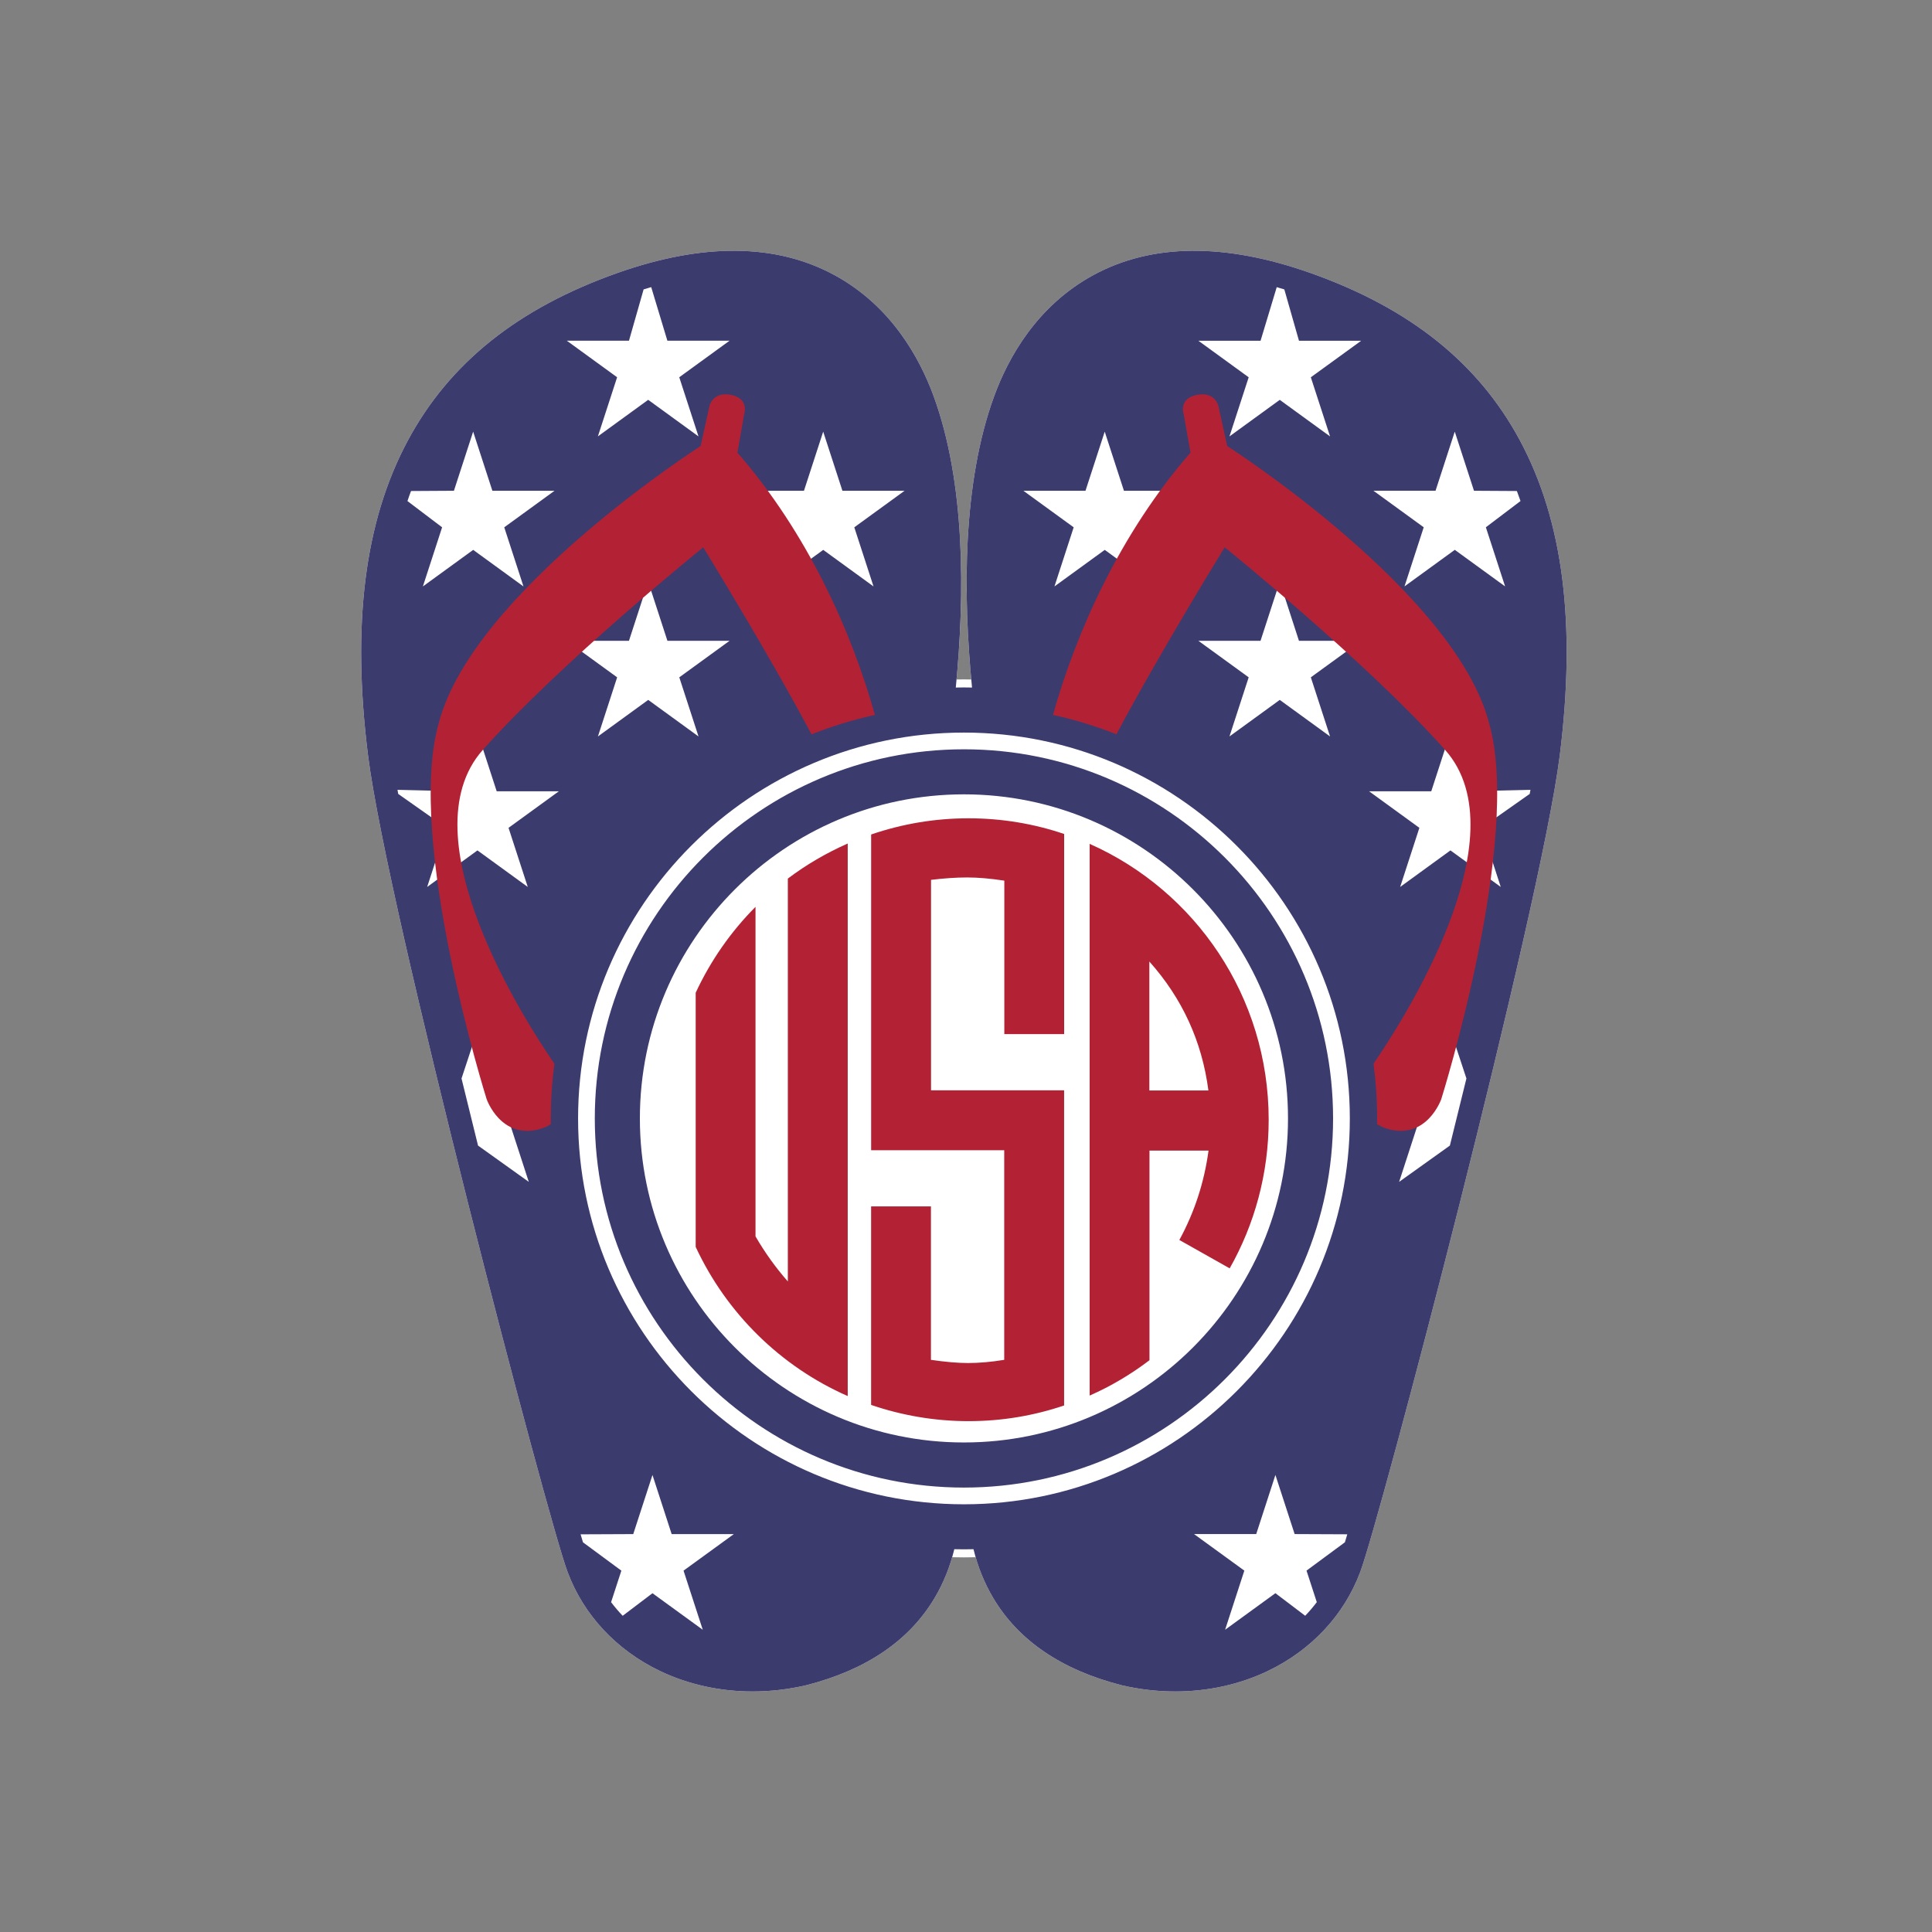 <?xml version="1.0" encoding="utf-8"?>
<!-- Generator: Adobe Illustrator 21.0.0, SVG Export Plug-In . SVG Version: 6.00 Build 0)  -->
<svg version="1.1" id="Mode_Isolation" xmlns="http://www.w3.org/2000/svg" xmlns:xlink="http://www.w3.org/1999/xlink" x="0px"
	 y="0px" viewBox="0 0 600 600" style="enable-background:new 0 0 600 600;" xml:space="preserve">
<rect x="0" y="0" width="600" height="600" fill="#808080" stroke="none"/>
<style type="text/css">
	.st0{fill:#FFFFFF;}
	.st1{fill:#3C3B6E;}
	.st2{fill:#B22234;}
</style>
<path class="st0" d="M472.03,136.78c-12.92-24.06-34.18-41.06-64.99-51.98c-26.65-9.44-49.35-9.23-67.49,0.63
	c-17.6,9.57-26.47,25.74-30.81,37.62c-9.51,26.03-9.75,59.22-7.11,87.97c-0.76-0.01-1.52-0.03-2.28-0.03
	c-0.76,0-1.52,0.02-2.28,0.03c2.64-28.75,2.4-61.94-7.11-87.97c-4.34-11.88-13.21-28.06-30.81-37.62
	c-18.14-9.86-40.84-10.07-67.49-0.63c-30.81,10.92-52.07,27.92-64.99,51.98c-13.45,25.04-17.49,57.07-12.36,97.91
	c5.98,47.57,55.99,237.9,61.97,253.53c4.97,13.32,15.16,24.24,28.68,30.72c8.79,4.21,18.65,6.36,28.76,6.36
	c5.5,0,11.08-0.64,16.61-1.92c18.69-4.76,32.11-13.9,39.97-27.19c2.3-3.89,4.09-8.08,5.4-12.58c1.21,0.03,2.43,0.05,3.65,0.05
	c1.22,0,2.44-0.02,3.65-0.05c1.31,4.49,3.1,8.69,5.4,12.58c7.86,13.28,21.28,22.42,39.97,27.19c5.53,1.28,11.1,1.92,16.61,1.92
	c10.11,0,19.97-2.15,28.76-6.36c13.52-6.48,23.7-17.4,28.68-30.72c5.97-15.62,55.99-205.96,61.97-253.53
	C489.53,193.85,485.48,161.83,472.03,136.78z"/>
<path class="st1" d="M472.03,136.78c-12.92-24.06-34.18-41.06-64.99-51.98c-26.65-9.44-49.35-9.23-67.49,0.63
	c-17.6,9.57-26.47,25.74-30.81,37.62c-9.79,26.79-9.75,61.17-6.87,90.47c-0.84-0.02-1.68-0.03-2.52-0.03
	c-0.84,0-1.68,0.02-2.52,0.03c2.88-29.31,2.92-63.68-6.87-90.47c-4.34-11.88-13.21-28.06-30.81-37.62
	c-18.14-9.86-40.84-10.07-67.49-0.63c-30.81,10.92-52.07,27.92-64.99,51.98c-13.45,25.04-17.49,57.07-12.36,97.91
	c5.98,47.57,55.99,237.9,61.97,253.53c4.97,13.32,15.16,24.24,28.68,30.72c8.79,4.21,18.65,6.36,28.76,6.36
	c5.5,0,11.08-0.64,16.61-1.92c18.69-4.76,32.11-13.9,39.97-27.19c2.72-4.59,4.74-9.62,6.07-15.07c0.99,0.02,1.98,0.04,2.98,0.04
	c1,0,1.99-0.02,2.98-0.04c1.33,5.44,3.35,10.47,6.07,15.07c7.86,13.28,21.28,22.42,39.97,27.19c5.53,1.28,11.1,1.92,16.61,1.92
	c10.11,0,19.97-2.15,28.76-6.36c13.52-6.48,23.7-17.4,28.68-30.72c5.97-15.62,55.99-205.96,61.97-253.53
	C489.53,193.85,485.48,161.83,472.03,136.78z M445.82,152.41l5.97-18.36l5.97,18.36l13.32,0.08c0.39,1.03,0.77,2.06,1.13,3.11
	l-10.76,8.15l5.97,18.36l-15.62-11.35l-15.62,11.35l5.97-18.36l-15.62-11.35H445.82z M337.11,152.41l5.97-18.36l5.97,18.36h19.31
	l-15.62,11.35l5.97,18.36l-15.62-11.35l-15.62,11.35l5.97-18.36l-15.62-11.35H337.11z M249.68,152.41l5.97-18.36l5.97,18.36h19.31
	l-15.62,11.35l5.97,18.36l-15.62-11.35l-15.62,11.35l5.97-18.36l-15.62-11.35H249.68z M195.33,105.82l4.55-15.95
	c0.79-0.24,1.58-0.48,2.36-0.7l5.02,16.64h19.31l-15.62,11.35l5.97,18.36l-15.62-11.35l-15.62,11.35l5.97-18.36l-15.62-11.35H195.33
	z M127.65,152.49l13.32-0.08l5.97-18.36l5.97,18.36h19.31l-15.62,11.35l5.97,18.36l-15.62-11.35l-15.62,11.35l5.97-18.36
	l-10.76-8.15C126.88,154.55,127.26,153.52,127.65,152.49z M165.59,343.35l-7.34,5.33l5.97,18.36l-15.76-11.27
	c-1.73-6.97-3.45-13.94-5.13-20.84l5.27-15.96l5.97,18.36h11.34C165.75,339.32,165.65,341.33,165.59,343.35z M157.93,257.09
	l5.97,18.36l-15.62-11.35l-15.62,11.35l5.97-18.36l-14.96-10.53c-0.08-0.43-0.15-0.85-0.23-1.27l18.87,0.45l5.97-18.36l5.97,18.36
	h19.31L157.93,257.09z M176.02,199h19.31l5.97-18.36l5.97,18.36h19.31l-15.62,11.35l5.97,18.36l-15.62-11.35l-15.62,11.35
	l5.97-18.36L176.02,199z M218.25,506.14l-15.62-11.35l-9.25,7.01c-1.28-1.34-2.48-2.75-3.6-4.23l3.19-9.79l-11.92-8.8
	c-0.23-0.78-0.48-1.6-0.74-2.48l16.35-0.07l5.97-18.36l5.96,18.36h19.31l-15.62,11.35L218.25,506.14z M417.67,478.97l-11.92,8.8
	l3.19,9.79c-1.12,1.48-2.32,2.9-3.6,4.23l-9.25-7.01l-15.62,11.35l5.97-18.36l-15.62-11.35h19.31l5.96-18.36l5.97,18.36l16.35,0.07
	C418.15,477.38,417.9,478.2,417.67,478.97z M299.36,467.17c-66.08,0-119.83-53.76-119.83-119.83c0-66.08,53.76-119.83,119.83-119.83
	S419.2,281.26,419.2,347.33C419.2,413.41,365.44,467.17,299.36,467.17z M407.09,210.35l5.97,18.36l-15.62-11.35l-15.62,11.35
	l5.97-18.36L372.16,199h19.31l5.97-18.36L403.4,199h19.31L407.09,210.35z M407.09,117.17l5.97,18.36l-15.62-11.35l-15.62,11.35
	l5.97-18.36l-15.62-11.35h19.31l5.02-16.64c0.78,0.22,1.57,0.45,2.36,0.7l4.55,15.95h19.31L407.09,117.17z M450.27,355.77
	l-15.76,11.27l5.97-18.36l-7.34-5.33c-0.06-2.02-0.16-4.02-0.31-6.02h11.34l5.97-18.36l5.27,15.96
	C453.71,341.83,452,348.8,450.27,355.77z M475.06,246.56l-14.96,10.53l5.97,18.36l-15.62-11.35l-15.62,11.35l5.97-18.36
	l-15.62-11.35h19.31l5.97-18.36l5.97,18.36l18.87-0.45C475.21,245.71,475.13,246.13,475.06,246.56z M299.36,232.7
	c-63.21,0-114.64,51.43-114.64,114.64c0,63.21,51.43,114.64,114.64,114.64S414,410.54,414,347.33
	C414,284.12,362.57,232.7,299.36,232.7z M299.36,447.97c-55.49,0-100.64-45.15-100.64-100.64c0-55.49,45.15-100.64,100.64-100.64
	S400,291.84,400,347.33C400,402.83,354.85,447.97,299.36,447.97z"/>
<path class="st2" d="M229.01,140.58c21.7,24.87,35.46,55.53,42.7,81.45c-6.78,1.49-13.36,3.51-19.69,6.02
	c-13.51-25.44-33.63-58.07-33.63-58.07s-44.13,35.59-68.44,62.9c-24.03,26.99,13.68,85.07,22.22,97.46
	c-0.74,5.56-1.12,11.23-1.12,17c0,0.59,0.01,1.18,0.02,1.77c-0.95,0.63-2.08,1.16-3.46,1.54c-12.07,3.32-16.47-9.27-16.47-9.27
	s-25.32-80.51-14.85-116.9c10.63-40.73,81.3-85.96,81.3-85.96l2.75-12.5c0,0,1.05-4.54,6.74-3.37c5.69,1.17,4.03,5.94,4.03,5.94
	L229.01,140.58z M462.42,224.48c-10.63-40.73-81.3-85.96-81.3-85.96l-2.75-12.5c0,0-1.05-4.54-6.74-3.37
	c-5.69,1.17-4.03,5.94-4.03,5.94l2.12,11.98c-21.7,24.87-35.46,55.53-42.7,81.45c6.78,1.49,13.36,3.51,19.69,6.02
	c13.51-25.44,33.63-58.07,33.63-58.07s44.13,35.59,68.44,62.9c24.03,26.99-13.68,85.06-22.22,97.46c0.74,5.56,1.12,11.23,1.12,17
	c0,0.59-0.01,1.18-0.02,1.77c0.95,0.63,2.08,1.16,3.46,1.54c12.07,3.32,16.47-9.27,16.47-9.27S472.89,260.87,462.42,224.48z"/>
<path class="st2" d="M300.8,254.13c10.36,0,20.36,1.71,29.68,4.87v62.15h-18.58v-47.66c-4.41-0.67-8.25-0.99-11.51-0.99
	c-3.43,0-7.18,0.26-11.25,0.75v65.36h41.33v97.87c-9.32,3.16-19.3,4.87-29.68,4.87c-10.59,0-20.77-1.8-30.26-5.04v-61.66h18.58
	v47.66c4.56,0.67,8.39,0.99,11.51,0.99c3.43,0,7.18-0.32,11.25-0.99v-65.1h-41.33v-98.05C280.04,255.9,290.22,254.13,300.8,254.13z
	 M244.67,397.96c-3.75-4.26-7.1-8.92-10.04-13.99V281.63h0c-7.64,7.68-13.96,16.72-18.58,26.68v78.92
	c9.58,20.63,26.42,37.2,47.22,46.33V261.96c-6.63,2.93-12.89,6.58-18.6,10.89V397.96z M394,347.75c0,16.78-4.41,32.54-12.11,46.15
	l-15.63-8.81c4.73-8.69,7.73-17.93,9.06-27.76h-18.34v65.1c-5.71,4.35-11.94,8.05-18.58,10.98V262.07
	C371.13,276.59,394,309.47,394,347.75z M375.28,338.65c-1.99-15.24-8.11-28.57-18.34-40.04v40.04H375.28z"/>
</svg>
